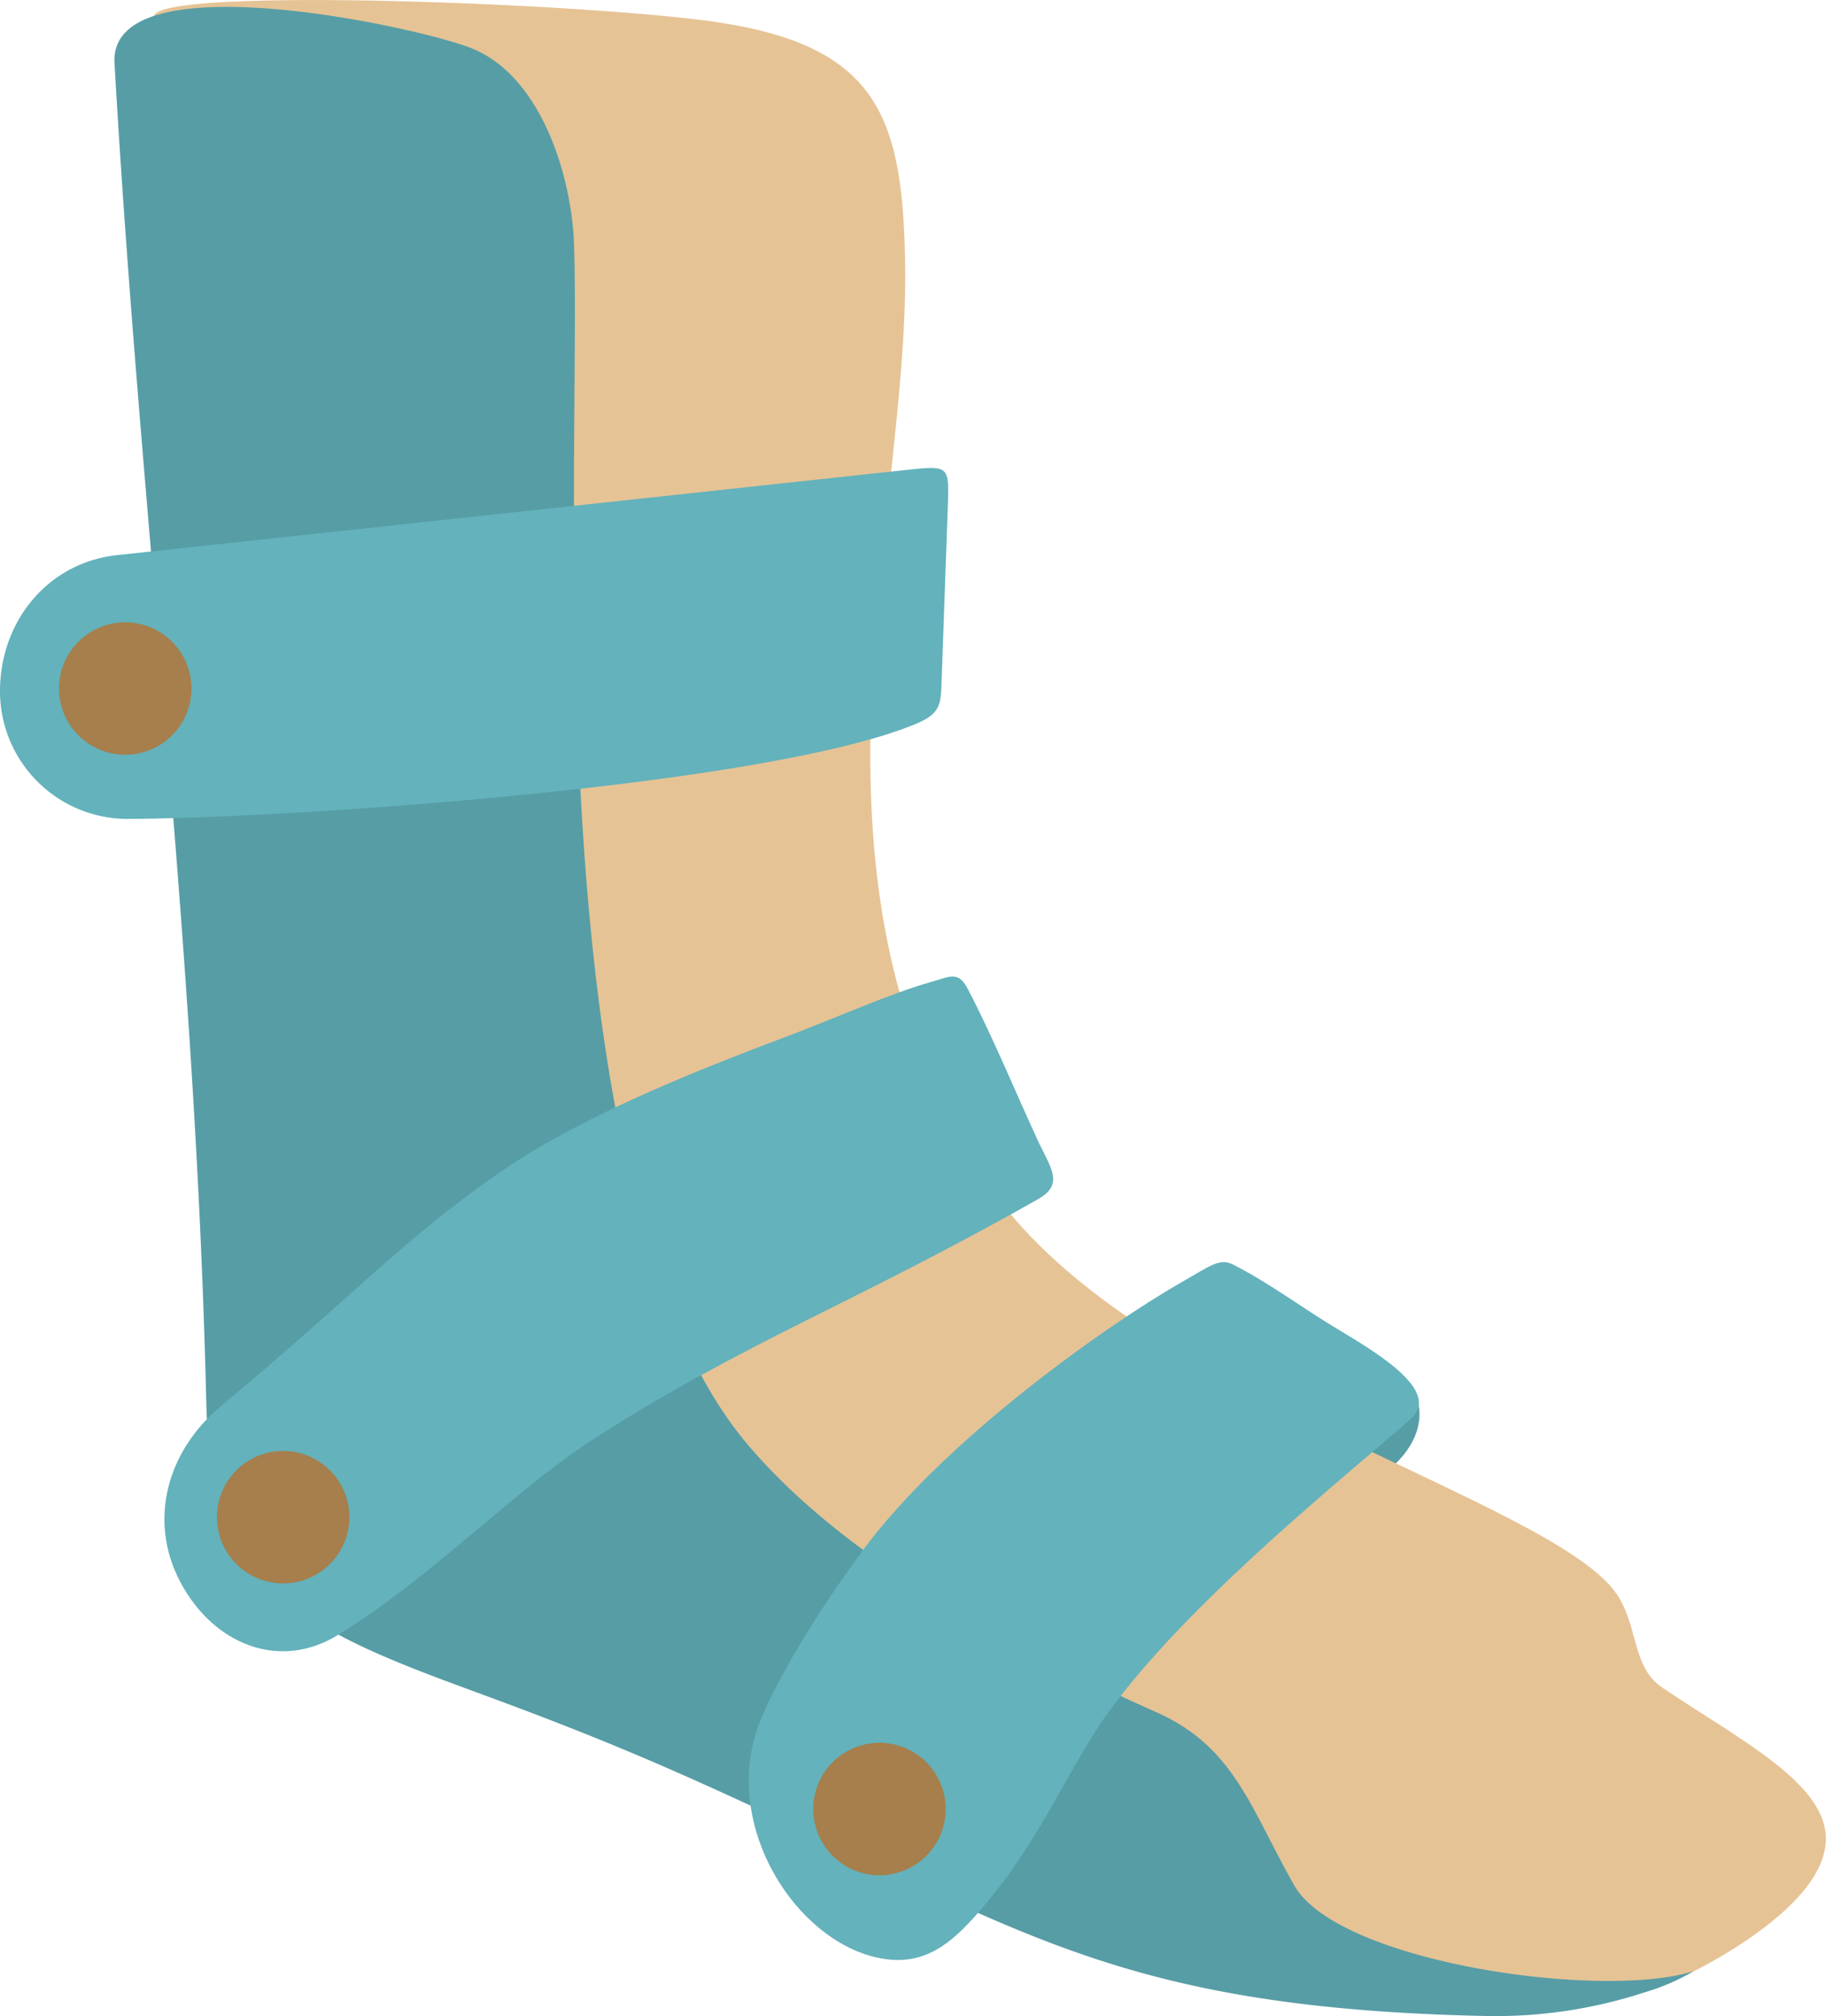 <?xml version="1.0" encoding="UTF-8"?> <svg xmlns="http://www.w3.org/2000/svg" viewBox="0 0 268.85 296.82"> <defs> <style>.cls-1{fill:#579da6;}.cls-1,.cls-2,.cls-3,.cls-4{fill-rule:evenodd;}.cls-2{fill:#e6c395;}.cls-3{fill:#63b2bc;}.cls-4{fill:#a67f4c;}</style> </defs> <g id="Layer_2" data-name="Layer 2"> <g id="Layer_1-2" data-name="Layer 1"> <path class="cls-1" d="M208.08,204.49q-16.82,11.81-2.7,11.11c3.63-3.54,4.52-7.43,2.7-11.11"></path> <path class="cls-2" d="M22.72,2.35c-11.5,188.87,77.77,289,196.66,291.42,11.46.23,13.29,2.3,24.43-1,2.82-.91,25.79-11.44,25-22.62-.55-8-13.22-14.34-24.11-21.72-4.42-3-3.49-9-6.63-13.69-9.39-13.9-71-29.33-92.07-59.65-30.84-44.28-12.29-97.77-12.73-135.72-.26-21.87-3.87-32.35-27-36-18-2.83-82.79-5.4-83.61-1"></path> <path class="cls-1" d="M249.36,290.21a31.9,31.9,0,0,1-7,3.05,70.71,70.71,0,0,1-23.64,3.55c-57.1-1.22-70.39-14.21-117.07-35-14.56-6.49-25.38-10.39-34.28-13.68-24.12-8.91-36.37-15.53-37-41.68-1.2-50.8-6-98.42-9.95-147-1.35-16.56-2.59-33.23-3.56-50.17C16-5.78,60.45,3.7,69.16,7c10.68,4.05,15,19.31,15.35,28.76,1.13,31.7-6.26,139.6,25.72,177.09,13.61,15.95,35.82,28.49,60,39.22C181.73,257.2,184,266,190.54,277.55c6.4,11.37,45.26,16.95,58.82,12.66"></path> <path class="cls-3" d="M17.34,81.72l117.2-12.65c5.28-.51,5.19-.21,5,5.75l-.87,24.52c-.15,4.28.06,5.64-3.95,7.29-22.14,9.1-91.53,13.81-115.94,13.94A18.81,18.81,0,0,1,0,101.78H0c0-10.33,7.07-19,17.34-20.06"></path> <path class="cls-3" d="M32.54,207C51,191.69,59.59,182.19,74.09,172.26,85,164.82,100,158.53,116,152.54c6.54-2.46,15.19-6.32,20.93-7.92,2.91-.81,4.11-1.76,5.54.94,3.71,7.07,7.09,15.37,10.49,22.69,1.86,3.87,3.66,6.16-.11,8.29-26.44,15-43,21-64.74,34.86-12.31,7.81-23.88,20.34-38.28,29.27-8.78,5.44-18.51,1.33-23.31-7.81s-1.81-19.34,6-25.83"></path> <path class="cls-3" d="M164.31,250.57c-6.85,9-10.37,19.3-19.34,29.92-4.17,4.94-8,8.64-14.12,8-12.8-1.36-24.92-19.17-19.1-34.67,1.92-5.11,7.44-14.94,15.33-25.62C139,212.07,162.66,195.24,174,188.76c4.38-2.51,5.59-3.58,7.62-2.55,5.37,2.74,10.06,6.34,15.69,9.7,6.2,3.7,14.81,9.09,10.4,13-9.14,8.07-31.3,25.73-43.39,41.67"></path> <path class="cls-4" d="M129.49,256.59a9.75,9.75,0,1,0,9.75,9.75,9.75,9.75,0,0,0-9.75-9.75"></path> <path class="cls-4" d="M41.69,213.62a9.75,9.75,0,1,0,9.75,9.75,9.76,9.76,0,0,0-9.75-9.75"></path> <path class="cls-4" d="M18.44,91.62a9.75,9.75,0,1,0,9.75,9.75,9.76,9.76,0,0,0-9.75-9.75"></path> </g> </g> </svg> 